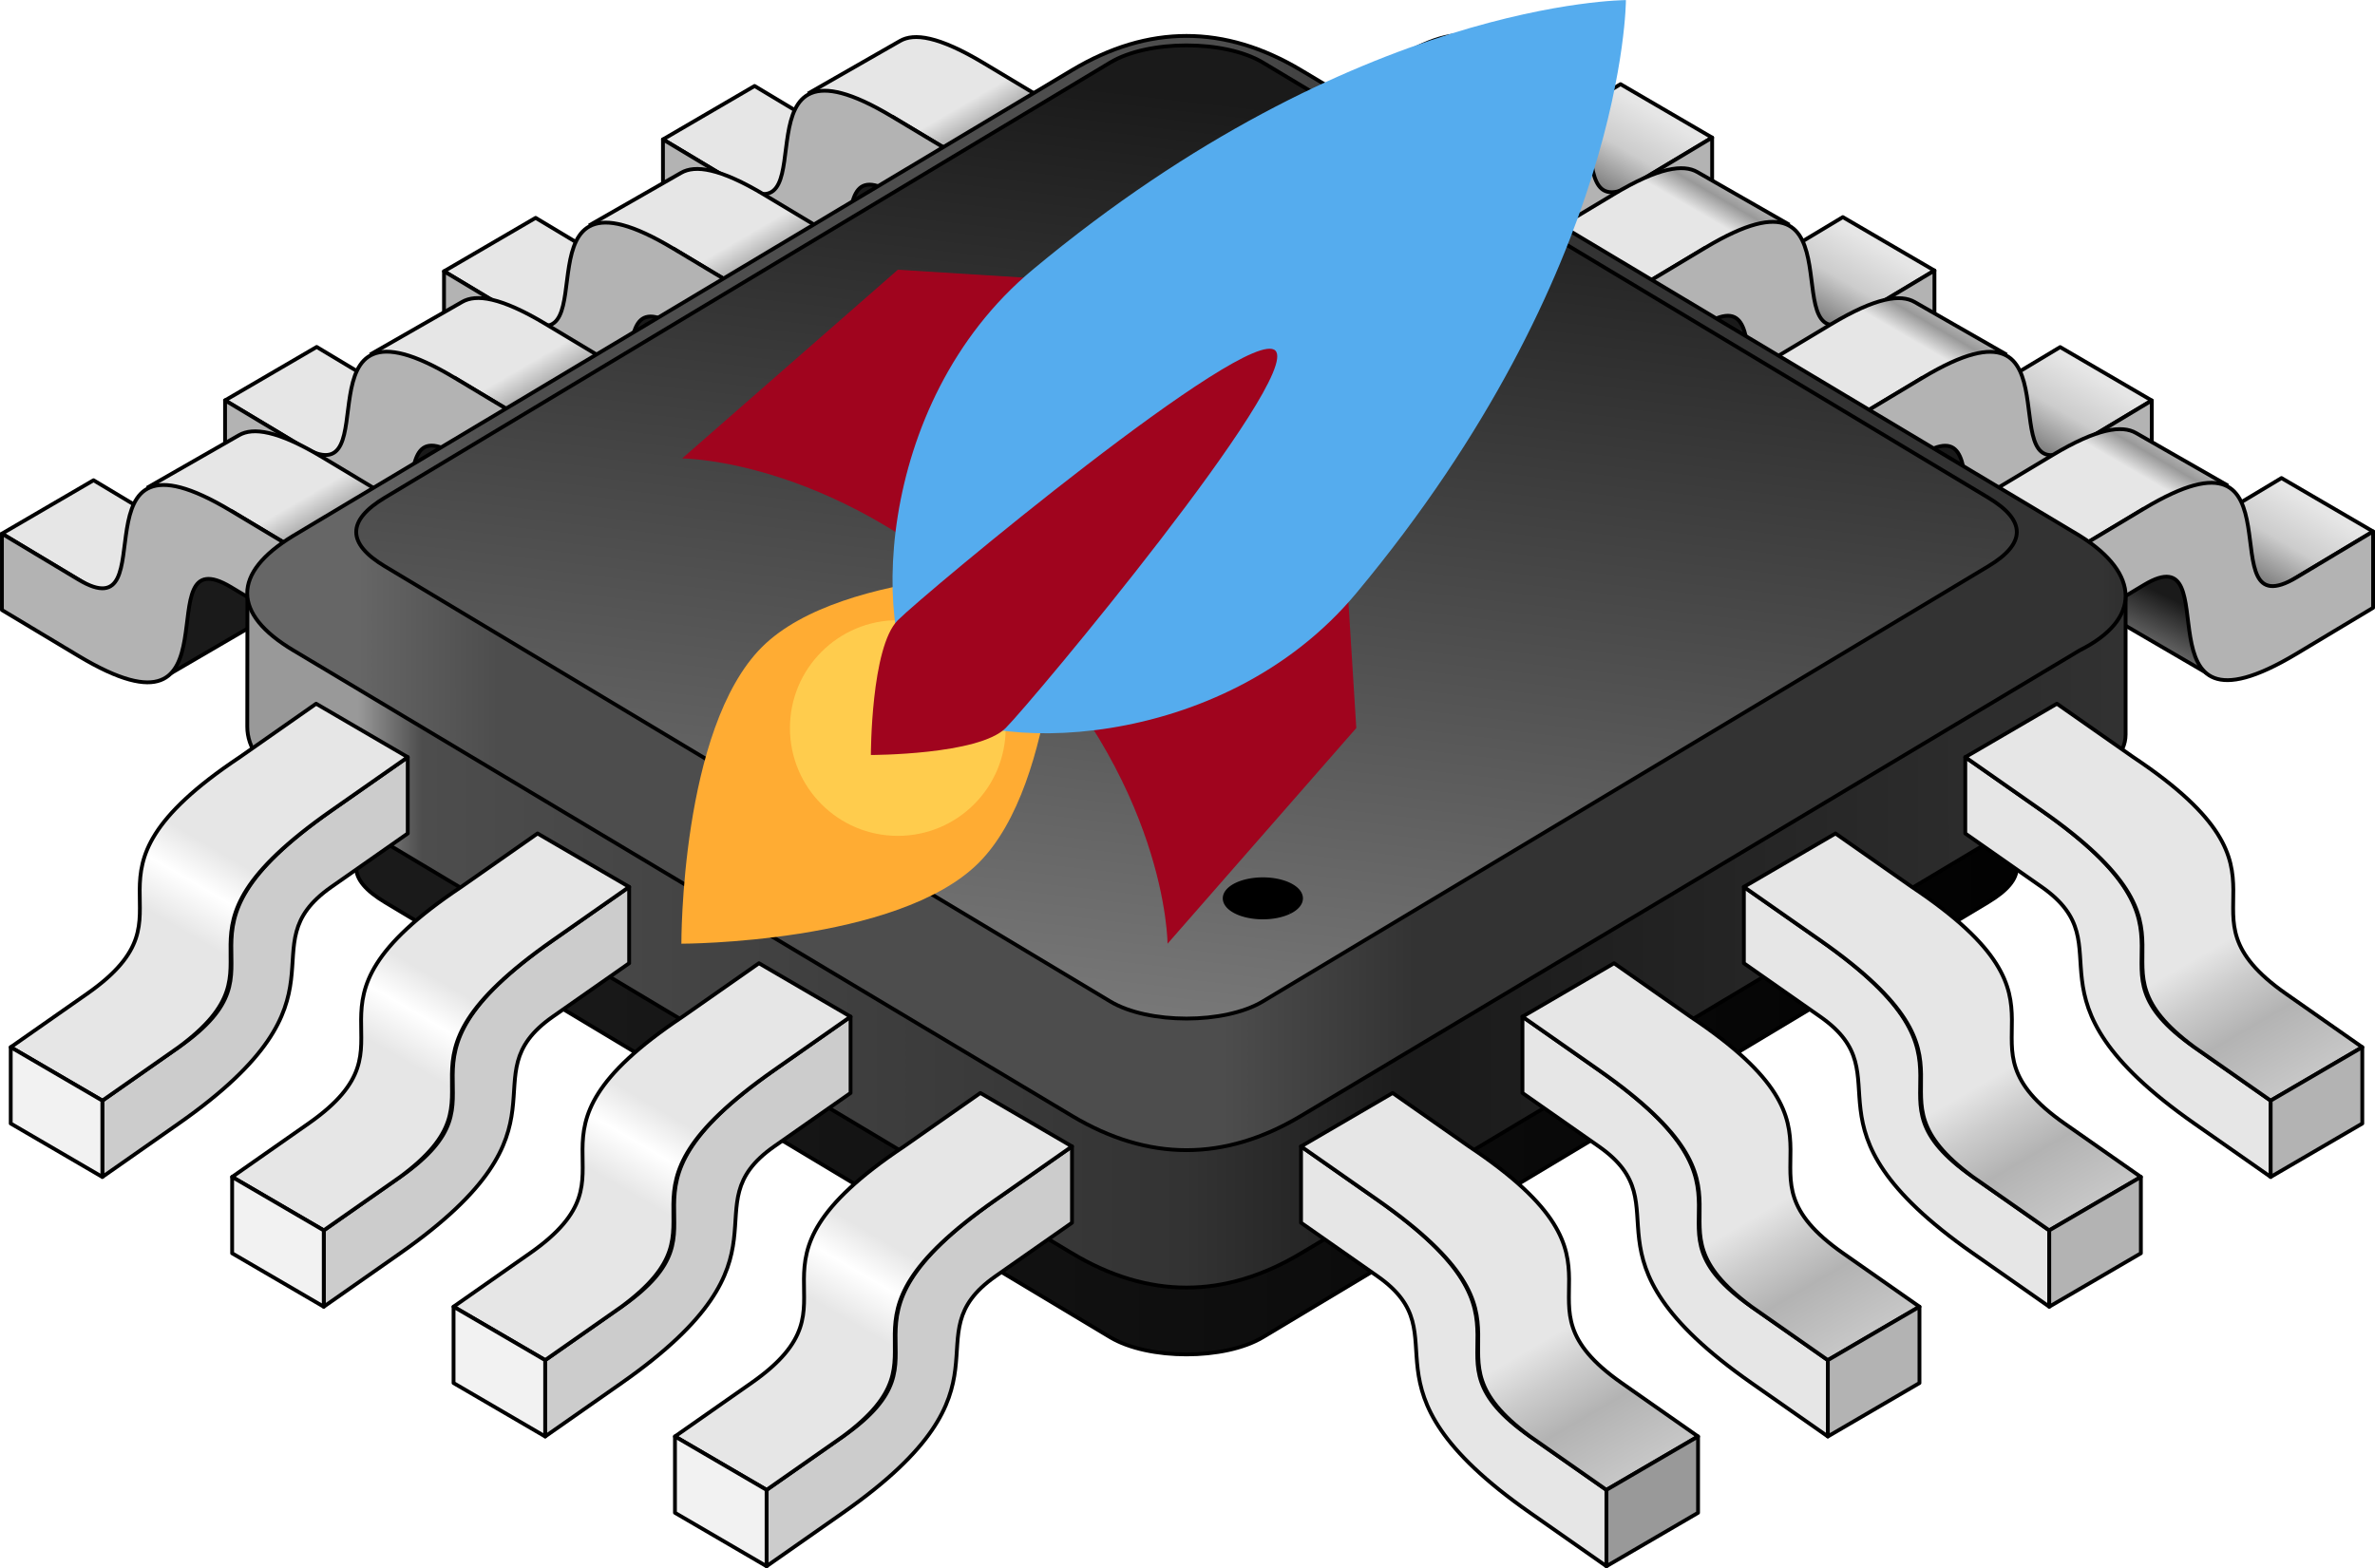 <?xml version="1.0" encoding="UTF-8" standalone="no"?>
<!-- Created with Inkscape (http://www.inkscape.org/) -->

<svg
   xmlns:dc="http://purl.org/dc/elements/1.1/"
   xmlns:cc="http://creativecommons.org/ns#"
   xmlns:rdf="http://www.w3.org/1999/02/22-rdf-syntax-ns#"
   xmlns:svg="http://www.w3.org/2000/svg"
   xmlns="http://www.w3.org/2000/svg"
   xmlns:xlink="http://www.w3.org/1999/xlink"
   xmlns:sodipodi="http://sodipodi.sourceforge.net/DTD/sodipodi-0.dtd"
   xmlns:inkscape="http://www.inkscape.org/namespaces/inkscape"
   width="311.069"
   height="205.446"
   id="svg2"
   inkscape:label="Pozadí"
   version="1.1"
   inkscape:version="0.91 r13725"
   sodipodi:docname="hardware accel icon.svg">
  <defs
     id="defs11988">
    <linearGradient
       inkscape:collect="always"
       xlink:href="#linearGradient11149"
       id="linearGradient10578"
       gradientUnits="userSpaceOnUse"
       x1="2006"
       y1="1575.487"
       x2="2224"
       y2="1575.487"
       gradientTransform="translate(14.75,10.378)" />
    <linearGradient
       id="linearGradient11149">
      <stop
         id="stop11157"
         offset="0"
         style="stop-color:#1a1a1a;stop-opacity:1" />
      <stop
         style="stop-color:#000000;stop-opacity:1"
         offset="1"
         id="stop11153" />
    </linearGradient>
    <linearGradient
       inkscape:collect="always"
       xlink:href="#linearGradient10447-7-1"
       id="linearGradient10575"
       gradientUnits="userSpaceOnUse"
       gradientTransform="matrix(-1,0,0,1,4187.75,-25.622)"
       x1="1989"
       y1="1516.362"
       x2="1985"
       y2="1508.362" />
    <linearGradient
       inkscape:collect="always"
       id="linearGradient10447-7-1">
      <stop
         style="stop-color:#808080;stop-opacity:1"
         offset="0"
         id="stop10449-4-7" />
      <stop
         style="stop-color:#1a1a1a;stop-opacity:1"
         offset="1"
         id="stop10451-0-1" />
    </linearGradient>
    <linearGradient
       inkscape:collect="always"
       xlink:href="#linearGradient10447-8-5"
       id="linearGradient10572"
       gradientUnits="userSpaceOnUse"
       gradientTransform="matrix(-1,0,0,1,4158.75,-42.822)"
       x1="1989"
       y1="1516.362"
       x2="1985"
       y2="1508.362" />
    <linearGradient
       inkscape:collect="always"
       id="linearGradient10447-8-5">
      <stop
         style="stop-color:#808080;stop-opacity:1"
         offset="0"
         id="stop10449-8-2" />
      <stop
         style="stop-color:#1a1a1a;stop-opacity:1"
         offset="1"
         id="stop10451-2-7" />
    </linearGradient>
    <linearGradient
       gradientTransform="translate(6.75,127.378)"
       y2="1577.362"
       x2="2088"
       y1="1625.362"
       x1="2060"
       gradientUnits="userSpaceOnUse"
       id="linearGradient11386-1"
       xlink:href="#linearGradient11356-4-0"
       inkscape:collect="always" />
    <linearGradient
       id="linearGradient11356-4-0">
      <stop
         id="stop11358-1-9"
         offset="0"
         style="stop-color:#e6e6e6;stop-opacity:1" />
      <stop
         style="stop-color:#e6e6e6;stop-opacity:1"
         offset="0.571"
         id="stop11360-2-2" />
      <stop
         style="stop-color:#999999;stop-opacity:1"
         offset="0.625"
         id="stop11362-2-49" />
      <stop
         style="stop-color:#e6e6e6;stop-opacity:1"
         offset="0.714"
         id="stop11364-9-1" />
      <stop
         id="stop11366-8-5"
         offset="1"
         style="stop-color:#e6e6e6;stop-opacity:1" />
    </linearGradient>
    <linearGradient
       inkscape:collect="always"
       xlink:href="#linearGradient11356-3"
       id="linearGradient11354-73"
       gradientUnits="userSpaceOnUse"
       x1="2060"
       y1="1625.362"
       x2="2088"
       y2="1577.362"
       gradientTransform="translate(14.75,10.378)" />
    <linearGradient
       id="linearGradient11356-3">
      <stop
         id="stop11358-4"
         offset="0"
         style="stop-color:#e6e6e6;stop-opacity:1" />
      <stop
         style="stop-color:#808080;stop-opacity:1"
         offset="0.5"
         id="stop11360-22" />
      <stop
         style="stop-color:#cccccc;stop-opacity:1"
         offset="0.604"
         id="stop11362-0" />
      <stop
         style="stop-color:#e6e6e6;stop-opacity:1"
         offset="0.714"
         id="stop11364-1" />
      <stop
         id="stop11366-2"
         offset="1"
         style="stop-color:#e6e6e6;stop-opacity:1" />
    </linearGradient>
    <linearGradient
       gradientTransform="translate(6.75,127.378)"
       y2="1577.362"
       x2="2088"
       y1="1625.362"
       x1="2060"
       gradientUnits="userSpaceOnUse"
       id="linearGradient11386-8"
       xlink:href="#linearGradient11356-4-81"
       inkscape:collect="always" />
    <linearGradient
       id="linearGradient11356-4-81">
      <stop
         id="stop11358-1-6"
         offset="0"
         style="stop-color:#e6e6e6;stop-opacity:1" />
      <stop
         style="stop-color:#e6e6e6;stop-opacity:1"
         offset="0.571"
         id="stop11360-2-3" />
      <stop
         style="stop-color:#999999;stop-opacity:1"
         offset="0.625"
         id="stop11362-2-8" />
      <stop
         style="stop-color:#e6e6e6;stop-opacity:1"
         offset="0.714"
         id="stop11364-9-7" />
      <stop
         id="stop11366-8-61"
         offset="1"
         style="stop-color:#e6e6e6;stop-opacity:1" />
    </linearGradient>
    <linearGradient
       inkscape:collect="always"
       xlink:href="#linearGradient11356-2"
       id="linearGradient11354-7"
       gradientUnits="userSpaceOnUse"
       x1="2060"
       y1="1625.362"
       x2="2088"
       y2="1577.362"
       gradientTransform="translate(14.75,10.378)" />
    <linearGradient
       id="linearGradient11356-2">
      <stop
         id="stop11358-3"
         offset="0"
         style="stop-color:#e6e6e6;stop-opacity:1" />
      <stop
         style="stop-color:#808080;stop-opacity:1"
         offset="0.5"
         id="stop11360-7" />
      <stop
         style="stop-color:#cccccc;stop-opacity:1"
         offset="0.604"
         id="stop11362-8" />
      <stop
         style="stop-color:#e6e6e6;stop-opacity:1"
         offset="0.714"
         id="stop11364-5" />
      <stop
         id="stop11366-85"
         offset="1"
         style="stop-color:#e6e6e6;stop-opacity:1" />
    </linearGradient>
    <linearGradient
       inkscape:collect="always"
       xlink:href="#linearGradient10447-7"
       id="linearGradient10559"
       gradientUnits="userSpaceOnUse"
       gradientTransform="matrix(-1,0,0,1,4245.75,10.578)"
       x1="1989"
       y1="1516.362"
       x2="1985"
       y2="1508.362" />
    <linearGradient
       inkscape:collect="always"
       id="linearGradient10447-7">
      <stop
         style="stop-color:#808080;stop-opacity:1"
         offset="0"
         id="stop10449-4" />
      <stop
         style="stop-color:#1a1a1a;stop-opacity:1"
         offset="1"
         id="stop10451-0" />
    </linearGradient>
    <linearGradient
       inkscape:collect="always"
       xlink:href="#linearGradient10447-8"
       id="linearGradient10556"
       gradientUnits="userSpaceOnUse"
       gradientTransform="matrix(-1,0,0,1,4216.75,-6.622)"
       x1="1989"
       y1="1516.362"
       x2="1985"
       y2="1508.362" />
    <linearGradient
       inkscape:collect="always"
       id="linearGradient10447-8">
      <stop
         style="stop-color:#808080;stop-opacity:1"
         offset="0"
         id="stop10449-8" />
      <stop
         style="stop-color:#1a1a1a;stop-opacity:1"
         offset="1"
         id="stop10451-2" />
    </linearGradient>
    <linearGradient
       gradientTransform="translate(6.75,127.378)"
       y2="1577.362"
       x2="2088"
       y1="1625.362"
       x1="2060"
       gradientUnits="userSpaceOnUse"
       id="linearGradient11386-7"
       xlink:href="#linearGradient11356-4-1"
       inkscape:collect="always" />
    <linearGradient
       id="linearGradient11356-4-1">
      <stop
         id="stop11358-1-32"
         offset="0"
         style="stop-color:#e6e6e6;stop-opacity:1" />
      <stop
         style="stop-color:#e6e6e6;stop-opacity:1"
         offset="0.571"
         id="stop11360-2-1" />
      <stop
         style="stop-color:#999999;stop-opacity:1"
         offset="0.625"
         id="stop11362-2-6" />
      <stop
         style="stop-color:#e6e6e6;stop-opacity:1"
         offset="0.714"
         id="stop11364-9-3" />
      <stop
         id="stop11366-8-8"
         offset="1"
         style="stop-color:#e6e6e6;stop-opacity:1" />
    </linearGradient>
    <linearGradient
       inkscape:collect="always"
       xlink:href="#linearGradient11356-86"
       id="linearGradient11354-32"
       gradientUnits="userSpaceOnUse"
       x1="2060"
       y1="1625.362"
       x2="2088"
       y2="1577.362"
       gradientTransform="translate(14.75,10.378)" />
    <linearGradient
       id="linearGradient11356-86">
      <stop
         id="stop11358-0"
         offset="0"
         style="stop-color:#e6e6e6;stop-opacity:1" />
      <stop
         style="stop-color:#808080;stop-opacity:1"
         offset="0.5"
         id="stop11360-1" />
      <stop
         style="stop-color:#cccccc;stop-opacity:1"
         offset="0.604"
         id="stop11362-26" />
      <stop
         style="stop-color:#e6e6e6;stop-opacity:1"
         offset="0.714"
         id="stop11364-05" />
      <stop
         id="stop11366-4"
         offset="1"
         style="stop-color:#e6e6e6;stop-opacity:1" />
    </linearGradient>
    <linearGradient
       gradientTransform="translate(6.75,127.378)"
       y2="1577.362"
       x2="2088"
       y1="1625.362"
       x1="2060"
       gradientUnits="userSpaceOnUse"
       id="linearGradient11386-5"
       xlink:href="#linearGradient11356-4-8"
       inkscape:collect="always" />
    <linearGradient
       id="linearGradient11356-4-8">
      <stop
         id="stop11358-1-3"
         offset="0"
         style="stop-color:#e6e6e6;stop-opacity:1" />
      <stop
         style="stop-color:#e6e6e6;stop-opacity:1"
         offset="0.571"
         id="stop11360-2-9" />
      <stop
         style="stop-color:#999999;stop-opacity:1"
         offset="0.625"
         id="stop11362-2-4" />
      <stop
         style="stop-color:#e6e6e6;stop-opacity:1"
         offset="0.714"
         id="stop11364-9-4" />
      <stop
         id="stop11366-8-6"
         offset="1"
         style="stop-color:#e6e6e6;stop-opacity:1" />
    </linearGradient>
    <linearGradient
       inkscape:collect="always"
       xlink:href="#linearGradient11356-8"
       id="linearGradient11354-9"
       gradientUnits="userSpaceOnUse"
       x1="2060"
       y1="1625.362"
       x2="2088"
       y2="1577.362"
       gradientTransform="translate(14.75,10.378)" />
    <linearGradient
       id="linearGradient11356-8">
      <stop
         id="stop11358-5"
         offset="0"
         style="stop-color:#e6e6e6;stop-opacity:1" />
      <stop
         style="stop-color:#808080;stop-opacity:1"
         offset="0.5"
         id="stop11360-6" />
      <stop
         style="stop-color:#cccccc;stop-opacity:1"
         offset="0.604"
         id="stop11362-6" />
      <stop
         style="stop-color:#e6e6e6;stop-opacity:1"
         offset="0.714"
         id="stop11364-0" />
      <stop
         id="stop11366-7"
         offset="1"
         style="stop-color:#e6e6e6;stop-opacity:1" />
    </linearGradient>
    <linearGradient
       inkscape:collect="always"
       xlink:href="#linearGradient10447"
       id="linearGradient10543"
       gradientUnits="userSpaceOnUse"
       x1="1989"
       y1="1516.362"
       x2="1985"
       y2="1508.362"
       gradientTransform="translate(14.75,10.378)" />
    <linearGradient
       inkscape:collect="always"
       id="linearGradient10447">
      <stop
         style="stop-color:#808080;stop-opacity:1"
         offset="0"
         id="stop10449" />
      <stop
         style="stop-color:#1a1a1a;stop-opacity:1"
         offset="1"
         id="stop10451" />
    </linearGradient>
    <linearGradient
       inkscape:collect="always"
       xlink:href="#linearGradient11125"
       id="linearGradient10540"
       gradientUnits="userSpaceOnUse"
       x1="1991.733"
       y1="1555.11"
       x2="2238.25"
       y2="1555.11"
       gradientTransform="translate(14.75,10.378)" />
    <linearGradient
       id="linearGradient11125">
      <stop
         style="stop-color:#999999;stop-opacity:1"
         offset="0"
         id="stop11127" />
      <stop
         id="stop11147"
         offset="0.034"
         style="stop-color:#4d4d4d;stop-opacity:1" />
      <stop
         id="stop11145"
         offset="0.439"
         style="stop-color:#333333;stop-opacity:1" />
      <stop
         id="stop11143"
         offset="0.561"
         style="stop-color:#1a1a1a;stop-opacity:1" />
      <stop
         id="stop11141"
         offset="0.967"
         style="stop-color:#333333;stop-opacity:1" />
      <stop
         style="stop-color:#000000;stop-opacity:1"
         offset="1"
         id="stop11129" />
    </linearGradient>
    <linearGradient
       inkscape:collect="always"
       xlink:href="#linearGradient10208"
       id="linearGradient10214"
       x1="2060"
       y1="1625.362"
       x2="2088"
       y2="1577.362"
       gradientUnits="userSpaceOnUse"
       gradientTransform="translate(14.75,10.378)" />
    <linearGradient
       id="linearGradient10208">
      <stop
         style="stop-color:#e6e6e6;stop-opacity:1"
         offset="0"
         id="stop10210" />
      <stop
         id="stop10220"
         offset="0.438"
         style="stop-color:#e6e6e6;stop-opacity:1" />
      <stop
         id="stop10218"
         offset="0.549"
         style="stop-color:#ffffff;stop-opacity:1" />
      <stop
         id="stop10216"
         offset="0.643"
         style="stop-color:#e6e6e6;stop-opacity:1" />
      <stop
         style="stop-color:#e6e6e6;stop-opacity:1"
         offset="1"
         id="stop10212" />
    </linearGradient>
    <linearGradient
       inkscape:collect="always"
       xlink:href="#linearGradient10208-0"
       id="linearGradient10214-5"
       x1="2060"
       y1="1625.362"
       x2="2088"
       y2="1577.362"
       gradientUnits="userSpaceOnUse"
       gradientTransform="translate(14.75,10.378)" />
    <linearGradient
       id="linearGradient10208-0">
      <stop
         style="stop-color:#e6e6e6;stop-opacity:1"
         offset="0"
         id="stop10210-2" />
      <stop
         id="stop10220-8"
         offset="0.438"
         style="stop-color:#e6e6e6;stop-opacity:1" />
      <stop
         id="stop10218-6"
         offset="0.549"
         style="stop-color:#ffffff;stop-opacity:1" />
      <stop
         id="stop10216-0"
         offset="0.643"
         style="stop-color:#e6e6e6;stop-opacity:1" />
      <stop
         style="stop-color:#e6e6e6;stop-opacity:1"
         offset="1"
         id="stop10212-2" />
    </linearGradient>
    <linearGradient
       inkscape:collect="always"
       xlink:href="#linearGradient10208-0-0"
       id="linearGradient10214-5-0"
       x1="2060"
       y1="1625.362"
       x2="2088"
       y2="1577.362"
       gradientUnits="userSpaceOnUse"
       gradientTransform="translate(14.75,10.378)" />
    <linearGradient
       id="linearGradient10208-0-0">
      <stop
         style="stop-color:#e6e6e6;stop-opacity:1"
         offset="0"
         id="stop10210-2-6" />
      <stop
         id="stop10220-8-1"
         offset="0.438"
         style="stop-color:#e6e6e6;stop-opacity:1" />
      <stop
         id="stop10218-6-3"
         offset="0.549"
         style="stop-color:#ffffff;stop-opacity:1" />
      <stop
         id="stop10216-0-8"
         offset="0.643"
         style="stop-color:#e6e6e6;stop-opacity:1" />
      <stop
         style="stop-color:#e6e6e6;stop-opacity:1"
         offset="1"
         id="stop10212-2-9" />
    </linearGradient>
    <linearGradient
       inkscape:collect="always"
       xlink:href="#linearGradient10208-0-1"
       id="linearGradient10214-5-6"
       x1="2060"
       y1="1625.362"
       x2="2088"
       y2="1577.362"
       gradientUnits="userSpaceOnUse"
       gradientTransform="translate(14.75,10.378)" />
    <linearGradient
       id="linearGradient10208-0-1">
      <stop
         style="stop-color:#e6e6e6;stop-opacity:1"
         offset="0"
         id="stop10210-2-8" />
      <stop
         id="stop10220-8-4"
         offset="0.438"
         style="stop-color:#e6e6e6;stop-opacity:1" />
      <stop
         id="stop10218-6-9"
         offset="0.549"
         style="stop-color:#ffffff;stop-opacity:1" />
      <stop
         id="stop10216-0-6"
         offset="0.643"
         style="stop-color:#e6e6e6;stop-opacity:1" />
      <stop
         style="stop-color:#e6e6e6;stop-opacity:1"
         offset="1"
         id="stop10212-2-3" />
    </linearGradient>
    <linearGradient
       inkscape:collect="always"
       xlink:href="#linearGradient10208-84"
       id="linearGradient10214-59"
       x1="2060"
       y1="1625.362"
       x2="2088"
       y2="1577.362"
       gradientUnits="userSpaceOnUse"
       gradientTransform="translate(-14.75,10.378)" />
    <linearGradient
       id="linearGradient10208-84">
      <stop
         style="stop-color:#e6e6e6;stop-opacity:1"
         offset="0"
         id="stop10210-0" />
      <stop
         id="stop10220-7"
         offset="0.438"
         style="stop-color:#b3b3b3;stop-opacity:1" />
      <stop
         id="stop10218-63"
         offset="0.549"
         style="stop-color:#cccccc;stop-opacity:1" />
      <stop
         id="stop10216-6"
         offset="0.643"
         style="stop-color:#e6e6e6;stop-opacity:1" />
      <stop
         style="stop-color:#e6e6e6;stop-opacity:1"
         offset="1"
         id="stop10212-1" />
    </linearGradient>
    <linearGradient
       inkscape:collect="always"
       xlink:href="#linearGradient10208-0-4"
       id="linearGradient10214-5-5"
       x1="2060"
       y1="1625.362"
       x2="2088"
       y2="1577.362"
       gradientUnits="userSpaceOnUse"
       gradientTransform="translate(-14.75,10.378)" />
    <linearGradient
       id="linearGradient10208-0-4">
      <stop
         style="stop-color:#e6e6e6;stop-opacity:1"
         offset="0"
         id="stop10210-2-2" />
      <stop
         id="stop10220-8-0"
         offset="0.438"
         style="stop-color:#b3b3b3;stop-opacity:1" />
      <stop
         id="stop10218-6-97"
         offset="0.549"
         style="stop-color:#cccccc;stop-opacity:1" />
      <stop
         id="stop10216-0-3"
         offset="0.643"
         style="stop-color:#e6e6e6;stop-opacity:1" />
      <stop
         style="stop-color:#e6e6e6;stop-opacity:1"
         offset="1"
         id="stop10212-2-7" />
    </linearGradient>
    <linearGradient
       inkscape:collect="always"
       xlink:href="#linearGradient10208-0-0-6"
       id="linearGradient10214-5-0-2"
       x1="2060"
       y1="1625.362"
       x2="2088"
       y2="1577.362"
       gradientUnits="userSpaceOnUse"
       gradientTransform="translate(-14.75,10.378)" />
    <linearGradient
       id="linearGradient10208-0-0-6">
      <stop
         style="stop-color:#e6e6e6;stop-opacity:1"
         offset="0"
         id="stop10210-2-6-0" />
      <stop
         id="stop10220-8-1-1"
         offset="0.438"
         style="stop-color:#b3b3b3;stop-opacity:1" />
      <stop
         id="stop10218-6-3-6"
         offset="0.549"
         style="stop-color:#cccccc;stop-opacity:1" />
      <stop
         id="stop10216-0-8-5"
         offset="0.643"
         style="stop-color:#e6e6e6;stop-opacity:1" />
      <stop
         style="stop-color:#e6e6e6;stop-opacity:1"
         offset="1"
         id="stop10212-2-9-7" />
    </linearGradient>
    <linearGradient
       inkscape:collect="always"
       xlink:href="#linearGradient10208-0-1-4"
       id="linearGradient10214-5-6-5"
       x1="2060"
       y1="1625.362"
       x2="2088"
       y2="1577.362"
       gradientUnits="userSpaceOnUse"
       gradientTransform="translate(-14.75,10.378)" />
    <linearGradient
       id="linearGradient10208-0-1-4">
      <stop
         style="stop-color:#e6e6e6;stop-opacity:1"
         offset="0"
         id="stop10210-2-8-1" />
      <stop
         id="stop10220-8-4-2"
         offset="0.438"
         style="stop-color:#b3b3b3;stop-opacity:1" />
      <stop
         id="stop10218-6-9-0"
         offset="0.549"
         style="stop-color:#cccccc;stop-opacity:1" />
      <stop
         id="stop10216-0-6-0"
         offset="0.643"
         style="stop-color:#e6e6e6;stop-opacity:1" />
      <stop
         style="stop-color:#e6e6e6;stop-opacity:1"
         offset="1"
         id="stop10212-2-3-1" />
    </linearGradient>
    <linearGradient
       inkscape:collect="always"
       xlink:href="#linearGradient10447-7-3"
       id="linearGradient10503"
       gradientUnits="userSpaceOnUse"
       gradientTransform="translate(74.75,-25.622)"
       x1="1989"
       y1="1516.362"
       x2="1985"
       y2="1508.362" />
    <linearGradient
       inkscape:collect="always"
       id="linearGradient10447-7-3">
      <stop
         style="stop-color:#808080;stop-opacity:1"
         offset="0"
         id="stop10449-4-2" />
      <stop
         style="stop-color:#1a1a1a;stop-opacity:1"
         offset="1"
         id="stop10451-0-2" />
    </linearGradient>
    <linearGradient
       inkscape:collect="always"
       xlink:href="#linearGradient10447-8-8"
       id="linearGradient10500"
       gradientUnits="userSpaceOnUse"
       gradientTransform="translate(103.75,-42.822)"
       x1="1989"
       y1="1516.362"
       x2="1985"
       y2="1508.362" />
    <linearGradient
       inkscape:collect="always"
       id="linearGradient10447-8-8">
      <stop
         style="stop-color:#808080;stop-opacity:1"
         offset="0"
         id="stop10449-8-5" />
      <stop
         style="stop-color:#1a1a1a;stop-opacity:1"
         offset="1"
         id="stop10451-2-76" />
    </linearGradient>
    <linearGradient
       gradientTransform="translate(-22.75,127.378)"
       y2="1577.362"
       x2="2088"
       y1="1625.362"
       x1="2060"
       gradientUnits="userSpaceOnUse"
       id="linearGradient11386-3"
       xlink:href="#linearGradient11356-4-7"
       inkscape:collect="always" />
    <linearGradient
       id="linearGradient11356-4-7">
      <stop
         id="stop11358-1-39"
         offset="0"
         style="stop-color:#e6e6e6;stop-opacity:1" />
      <stop
         style="stop-color:#e6e6e6;stop-opacity:1"
         offset="0.571"
         id="stop11360-2-5" />
      <stop
         style="stop-color:#999999;stop-opacity:1"
         offset="0.625"
         id="stop11362-2-9" />
      <stop
         style="stop-color:#e6e6e6;stop-opacity:1"
         offset="0.714"
         id="stop11364-9-72" />
      <stop
         id="stop11366-8-0"
         offset="1"
         style="stop-color:#e6e6e6;stop-opacity:1" />
    </linearGradient>
    <linearGradient
       inkscape:collect="always"
       xlink:href="#linearGradient11356-867"
       id="linearGradient11354-2"
       gradientUnits="userSpaceOnUse"
       x1="2060"
       y1="1625.362"
       x2="2088"
       y2="1577.362"
       gradientTransform="translate(-14.75,10.378)" />
    <linearGradient
       id="linearGradient11356-867">
      <stop
         id="stop11358-08"
         offset="0"
         style="stop-color:#e6e6e6;stop-opacity:1" />
      <stop
         style="stop-color:#808080;stop-opacity:1"
         offset="0.5"
         id="stop11360-18" />
      <stop
         style="stop-color:#cccccc;stop-opacity:1"
         offset="0.604"
         id="stop11362-3" />
      <stop
         style="stop-color:#e6e6e6;stop-opacity:1"
         offset="0.714"
         id="stop11364-03" />
      <stop
         id="stop11366-6"
         offset="1"
         style="stop-color:#e6e6e6;stop-opacity:1" />
    </linearGradient>
    <linearGradient
       gradientTransform="translate(-22.75,127.378)"
       y2="1577.362"
       x2="2088"
       y1="1625.362"
       x1="2060"
       gradientUnits="userSpaceOnUse"
       id="linearGradient11386-75"
       xlink:href="#linearGradient11356-4-817"
       inkscape:collect="always" />
    <linearGradient
       id="linearGradient11356-4-817">
      <stop
         id="stop11358-1-0"
         offset="0"
         style="stop-color:#e6e6e6;stop-opacity:1" />
      <stop
         style="stop-color:#e6e6e6;stop-opacity:1"
         offset="0.571"
         id="stop11360-2-4" />
      <stop
         style="stop-color:#999999;stop-opacity:1"
         offset="0.625"
         id="stop11362-2-88" />
      <stop
         style="stop-color:#e6e6e6;stop-opacity:1"
         offset="0.714"
         id="stop11364-9-13" />
      <stop
         id="stop11366-8-67"
         offset="1"
         style="stop-color:#e6e6e6;stop-opacity:1" />
    </linearGradient>
    <linearGradient
       inkscape:collect="always"
       xlink:href="#linearGradient11356-9"
       id="linearGradient11354-8"
       gradientUnits="userSpaceOnUse"
       x1="2060"
       y1="1625.362"
       x2="2088"
       y2="1577.362"
       gradientTransform="translate(-14.75,10.378)" />
    <linearGradient
       id="linearGradient11356-9">
      <stop
         id="stop11358-55"
         offset="0"
         style="stop-color:#e6e6e6;stop-opacity:1" />
      <stop
         style="stop-color:#808080;stop-opacity:1"
         offset="0.5"
         id="stop11360-5" />
      <stop
         style="stop-color:#cccccc;stop-opacity:1"
         offset="0.604"
         id="stop11362-66" />
      <stop
         style="stop-color:#e6e6e6;stop-opacity:1"
         offset="0.714"
         id="stop11364-3" />
      <stop
         id="stop11366-0"
         offset="1"
         style="stop-color:#e6e6e6;stop-opacity:1" />
    </linearGradient>
    <linearGradient
       inkscape:collect="always"
       xlink:href="#linearGradient10447-79"
       id="linearGradient10487"
       gradientUnits="userSpaceOnUse"
       gradientTransform="translate(42.75,-7.622)"
       x1="1989"
       y1="1516.362"
       x2="1985"
       y2="1508.362" />
    <linearGradient
       inkscape:collect="always"
       id="linearGradient10447-79">
      <stop
         style="stop-color:#808080;stop-opacity:1"
         offset="0"
         id="stop10449-5" />
      <stop
         style="stop-color:#1a1a1a;stop-opacity:1"
         offset="1"
         id="stop10451-4" />
    </linearGradient>
    <linearGradient
       gradientTransform="translate(-22.75,127.378)"
       y2="1577.362"
       x2="2088"
       y1="1625.362"
       x1="2060"
       gradientUnits="userSpaceOnUse"
       id="linearGradient11386-50"
       xlink:href="#linearGradient11356-4-9"
       inkscape:collect="always" />
    <linearGradient
       id="linearGradient11356-4-9">
      <stop
         id="stop11358-1-7"
         offset="0"
         style="stop-color:#e6e6e6;stop-opacity:1" />
      <stop
         style="stop-color:#e6e6e6;stop-opacity:1"
         offset="0.571"
         id="stop11360-2-22" />
      <stop
         style="stop-color:#999999;stop-opacity:1"
         offset="0.625"
         id="stop11362-2-82" />
      <stop
         style="stop-color:#e6e6e6;stop-opacity:1"
         offset="0.714"
         id="stop11364-9-9" />
      <stop
         id="stop11366-8-4"
         offset="1"
         style="stop-color:#e6e6e6;stop-opacity:1" />
    </linearGradient>
    <linearGradient
       inkscape:collect="always"
       xlink:href="#linearGradient11356-82"
       id="linearGradient11354-4"
       gradientUnits="userSpaceOnUse"
       x1="2060"
       y1="1625.362"
       x2="2088"
       y2="1577.362"
       gradientTransform="translate(-14.75,10.378)" />
    <linearGradient
       id="linearGradient11356-82">
      <stop
         id="stop11358-7"
         offset="0"
         style="stop-color:#e6e6e6;stop-opacity:1" />
      <stop
         style="stop-color:#808080;stop-opacity:1"
         offset="0.5"
         id="stop11360-25" />
      <stop
         style="stop-color:#cccccc;stop-opacity:1"
         offset="0.604"
         id="stop11362-84" />
      <stop
         style="stop-color:#e6e6e6;stop-opacity:1"
         offset="0.714"
         id="stop11364-7" />
      <stop
         id="stop11366-3"
         offset="1"
         style="stop-color:#e6e6e6;stop-opacity:1" />
    </linearGradient>
    <linearGradient
       gradientTransform="translate(-22.75,127.378)"
       y2="1577.362"
       x2="2088"
       y1="1625.362"
       x1="2060"
       gradientUnits="userSpaceOnUse"
       id="linearGradient11386-83"
       xlink:href="#linearGradient11356-4-14"
       inkscape:collect="always" />
    <linearGradient
       id="linearGradient11356-4-14">
      <stop
         id="stop11358-1-31"
         offset="0"
         style="stop-color:#e6e6e6;stop-opacity:1" />
      <stop
         style="stop-color:#e6e6e6;stop-opacity:1"
         offset="0.571"
         id="stop11360-2-0" />
      <stop
         style="stop-color:#999999;stop-opacity:1"
         offset="0.625"
         id="stop11362-2-40" />
      <stop
         style="stop-color:#e6e6e6;stop-opacity:1"
         offset="0.714"
         id="stop11364-9-79" />
      <stop
         id="stop11366-8-08"
         offset="1"
         style="stop-color:#e6e6e6;stop-opacity:1" />
    </linearGradient>
    <linearGradient
       inkscape:collect="always"
       xlink:href="#linearGradient11356-40"
       id="linearGradient11354-1"
       gradientUnits="userSpaceOnUse"
       x1="2060"
       y1="1625.362"
       x2="2088"
       y2="1577.362"
       gradientTransform="translate(-14.75,10.378)" />
    <linearGradient
       id="linearGradient11356-40">
      <stop
         id="stop11358-79"
         offset="0"
         style="stop-color:#e6e6e6;stop-opacity:1" />
      <stop
         style="stop-color:#808080;stop-opacity:1"
         offset="0.5"
         id="stop11360-53" />
      <stop
         style="stop-color:#cccccc;stop-opacity:1"
         offset="0.604"
         id="stop11362-82" />
      <stop
         style="stop-color:#e6e6e6;stop-opacity:1"
         offset="0.714"
         id="stop11364-32" />
      <stop
         id="stop11366-1"
         offset="1"
         style="stop-color:#e6e6e6;stop-opacity:1" />
    </linearGradient>
    <linearGradient
       inkscape:collect="always"
       xlink:href="#linearGradient11109"
       id="linearGradient10474"
       gradientUnits="userSpaceOnUse"
       x1="1991.726"
       y1="1509.862"
       x2="2238.25"
       y2="1509.862"
       gradientTransform="translate(14.75,10.378)" />
    <linearGradient
       id="linearGradient11109">
      <stop
         id="stop11133"
         offset="0"
         style="stop-color:#666666;stop-opacity:1" />
      <stop
         id="stop11123"
         offset="0.074"
         style="stop-color:#4d4d4d;stop-opacity:1" />
      <stop
         id="stop11121"
         offset="0.459"
         style="stop-color:#4d4d4d;stop-opacity:1" />
      <stop
         id="stop11119"
         offset="0.561"
         style="stop-color:#333333;stop-opacity:1" />
      <stop
         id="stop11117"
         offset="0.926"
         style="stop-color:#333333;stop-opacity:1" />
      <stop
         style="stop-color:#1a1a1a;stop-opacity:1"
         offset="1"
         id="stop11113" />
    </linearGradient>
    <linearGradient
       inkscape:collect="always"
       xlink:href="#linearGradient10447-79"
       id="linearGradient10471"
       gradientUnits="userSpaceOnUse"
       x1="2110"
       y1="1567.362"
       x2="2125"
       y2="1437.362"
       gradientTransform="translate(14.75,10.378)" />
    <linearGradient
       id="linearGradient11095">
      <stop
         style="stop-color:#4d4d4d;stop-opacity:1"
         offset="0"
         id="stop11097" />
      <stop
         id="stop11107"
         offset="0.409"
         style="stop-color:#4d4d4d;stop-opacity:1" />
      <stop
         id="stop11105"
         offset="0.5"
         style="stop-color:#b3b3b3;stop-opacity:1" />
      <stop
         id="stop11103"
         offset="0.591"
         style="stop-color:#4d4d4d;stop-opacity:1" />
      <stop
         style="stop-color:#4d4d4d;stop-opacity:1"
         offset="1"
         id="stop11099" />
    </linearGradient>
    <linearGradient
       inkscape:collect="always"
       xlink:href="#linearGradient10973"
       id="linearGradient10979"
       x1="2120"
       y1="1549.362"
       x2="2130"
       y2="1549.362"
       gradientUnits="userSpaceOnUse"
       gradientTransform="translate(14.75,10.378)" />
    <linearGradient
       id="linearGradient10973">
      <stop
         style="stop-color:#000000;stop-opacity:1"
         offset="0"
         id="stop10975" />
      <stop
         id="stop10981"
         offset="0.786"
         style="stop-color:#808080;stop-opacity:1" />
      <stop
         style="stop-color:#4d4d4d;stop-opacity:1"
         offset="1"
         id="stop10977" />
    </linearGradient>
    <clipPath
       id="clipPath18">
      <path
         inkscape:connector-curvature="0"
         d="M 0,38 38,38 38,0 0,0 0,38 Z"
         id="path20" />
    </clipPath>
  </defs>
  <sodipodi:namedview
     id="base"
     pagecolor="#ffffff"
     bordercolor="#666666"
     borderopacity="1.0"
     inkscape:pageopacity="0.0"
     inkscape:pageshadow="2"
     inkscape:zoom="1"
     inkscape:cx="-221.77129"
     inkscape:cy="324.41166"
     inkscape:document-units="px"
     inkscape:current-layer="g10580"
     showgrid="true"
     fit-margin-top="0"
     fit-margin-left="0"
     fit-margin-right="0"
     fit-margin-bottom="0"
     inkscape:window-width="3200"
     inkscape:window-height="1727"
     inkscape:window-x="0"
     inkscape:window-y="0"
     inkscape:window-maximized="1">
    <inkscape:grid
       type="xygrid"
       id="grid3066"
       originx="-14.75"
       originy="-14.676" />
  </sodipodi:namedview>
  <g
     inkscape:label="Vrstva 1"
     inkscape:groupmode="layer"
     id="layer1"
     transform="translate(-150.214,-213.204)">
    <g
       id="g10580"
       transform="translate(-1809.381,-1218.962)">
      <path
         sodipodi:nodetypes="cssscc"
         inkscape:connector-curvature="0"
         id="path10961-59"
         d="m 2220,1541.362 c 5,3 5,6 0,9 l -95,57 c -5,3 -15,3 -20,0 l -95,-57 c -5,-3 -5,-6 0,-9"
         style="fill:url(#linearGradient10578);fill-opacity:1;stroke:#000000;stroke-width:0.5;stroke-linecap:butt;stroke-linejoin:miter;stroke-miterlimit:4;stroke-dasharray:none;stroke-opacity:1" />
      <path
         sodipodi:nodetypes="cccc"
         inkscape:connector-curvature="0"
         id="path11873-9-6"
         d="m 2191,1473.362 0,11 -12,-7 0,-11"
         style="fill:url(#linearGradient10575);fill-opacity:1;stroke:#000000;stroke-width:0.5;stroke-linecap:butt;stroke-linejoin:round;stroke-miterlimit:4;stroke-dasharray:none;stroke-opacity:1" />
      <path
         sodipodi:nodetypes="cccc"
         inkscape:connector-curvature="0"
         id="path11873-5-1"
         d="m 2162,1456.162 0,11 -12,-7 0,-11"
         style="fill:url(#linearGradient10572);fill-opacity:1;stroke:#000000;stroke-width:0.5;stroke-linecap:butt;stroke-linejoin:round;stroke-miterlimit:4;stroke-dasharray:none;stroke-opacity:1" />
      <g
         id="g11465-7"
         transform="translate(91.846,-270.168)">
        <path
           sodipodi:nodetypes="cccssc"
           inkscape:connector-curvature="0"
           d="m 2062,1717.362 -10,6 -12,-7 10,-6 c 5.92,-3.552 9.118,-3.948 10.939,-2.905 l 12.061,6.905"
           style="fill:url(#linearGradient11386-1);fill-opacity:1;stroke:#000000;stroke-width:0.5;stroke-linecap:butt;stroke-linejoin:round;stroke-miterlimit:4;stroke-dasharray:none;stroke-opacity:1"
           id="path9155-0-79-2-70" />
        <g
           transform="translate(-8,117)"
           id="g10284-2-24">
          <path
             sodipodi:nodetypes="cccc"
             inkscape:connector-curvature="0"
             d="m 2082.782,1599.493 5.218,-3.131 12,7 -20,12"
             style="fill:url(#linearGradient11354-73);fill-opacity:1;stroke:#000000;stroke-width:0.5;stroke-linecap:butt;stroke-linejoin:round;stroke-miterlimit:4;stroke-dasharray:none;stroke-opacity:1"
             id="path9155-0-79-1" />
          <path
             sodipodi:nodetypes="ccssccssc"
             inkscape:connector-curvature="0"
             id="path9155-7-7-0"
             d="m 2060,1606.362 0,10 10,-6 c 11.505,-6.903 -2,22.2 20,9 l 10,-6 0,-10 -10,6 c -12,7.2 1.667,-22 -20,-9 z"
             style="fill:#b3b3b3;stroke:#000000;stroke-width:0.5;stroke-linecap:butt;stroke-linejoin:round;stroke-miterlimit:4;stroke-dasharray:none;stroke-opacity:1" />
        </g>
      </g>
      <g
         id="g11465-8"
         transform="translate(120.962,-252.751)">
        <path
           sodipodi:nodetypes="cccssc"
           inkscape:connector-curvature="0"
           d="m 2062,1717.362 -10,6 -12,-7 10,-6 c 5.92,-3.552 9.118,-3.948 10.939,-2.905 l 12.061,6.905"
           style="fill:url(#linearGradient11386-8);fill-opacity:1;stroke:#000000;stroke-width:0.5;stroke-linecap:butt;stroke-linejoin:round;stroke-miterlimit:4;stroke-dasharray:none;stroke-opacity:1"
           id="path9155-0-79-2-73" />
        <g
           transform="translate(-8,117)"
           id="g10284-2-31">
          <path
             sodipodi:nodetypes="cccc"
             inkscape:connector-curvature="0"
             d="m 2082.782,1599.493 5.218,-3.131 12,7 -20,12"
             style="fill:url(#linearGradient11354-7);fill-opacity:1;stroke:#000000;stroke-width:0.5;stroke-linecap:butt;stroke-linejoin:round;stroke-miterlimit:4;stroke-dasharray:none;stroke-opacity:1"
             id="path9155-0-79-0" />
          <path
             sodipodi:nodetypes="ccssccssc"
             inkscape:connector-curvature="0"
             id="path9155-7-7-8"
             d="m 2060,1606.362 0,10 10,-6 c 11.505,-6.903 -2,22.2 20,9 l 10,-6 0,-10 -10,6 c -12,7.2 1.667,-22 -20,-9 z"
             style="fill:#b3b3b3;stroke:#000000;stroke-width:0.5;stroke-linecap:butt;stroke-linejoin:round;stroke-miterlimit:4;stroke-dasharray:none;stroke-opacity:1" />
        </g>
      </g>
      <path
         sodipodi:nodetypes="cccc"
         inkscape:connector-curvature="0"
         id="path11873-9"
         d="m 2249,1509.562 0,11 -12,-7 0,-11"
         style="fill:url(#linearGradient10559);fill-opacity:1;stroke:#000000;stroke-width:0.5;stroke-linecap:butt;stroke-linejoin:round;stroke-miterlimit:4;stroke-dasharray:none;stroke-opacity:1" />
      <path
         sodipodi:nodetypes="cccc"
         inkscape:connector-curvature="0"
         id="path11873-5"
         d="m 2220,1492.362 0,11 -12,-7 0,-11"
         style="fill:url(#linearGradient10556);fill-opacity:1;stroke:#000000;stroke-width:0.5;stroke-linecap:butt;stroke-linejoin:round;stroke-miterlimit:4;stroke-dasharray:none;stroke-opacity:1" />
      <g
         id="g11465-6"
         transform="translate(149.428,-235.723)">
        <path
           sodipodi:nodetypes="cccssc"
           inkscape:connector-curvature="0"
           d="m 2062,1717.362 -10,6 -12,-7 10,-6 c 5.92,-3.552 9.118,-3.948 10.939,-2.905 l 12.061,6.905"
           style="fill:url(#linearGradient11386-7);fill-opacity:1;stroke:#000000;stroke-width:0.5;stroke-linecap:butt;stroke-linejoin:round;stroke-miterlimit:4;stroke-dasharray:none;stroke-opacity:1"
           id="path9155-0-79-2-79" />
        <g
           transform="translate(-8,117)"
           id="g10284-2-3">
          <path
             sodipodi:nodetypes="cccc"
             inkscape:connector-curvature="0"
             d="m 2082.782,1599.493 5.218,-3.131 12,7 -20,12"
             style="fill:url(#linearGradient11354-32);fill-opacity:1;stroke:#000000;stroke-width:0.5;stroke-linecap:butt;stroke-linejoin:round;stroke-miterlimit:4;stroke-dasharray:none;stroke-opacity:1"
             id="path9155-0-79-4" />
          <path
             sodipodi:nodetypes="ccssccssc"
             inkscape:connector-curvature="0"
             id="path9155-7-7-7"
             d="m 2060,1606.362 0,10 10,-6 c 11.505,-6.903 -2,22.2 20,9 l 10,-6 0,-10 -10,6 c -12,7.2 1.667,-22 -20,-9 z"
             style="fill:#b3b3b3;stroke:#000000;stroke-width:0.5;stroke-linecap:butt;stroke-linejoin:round;stroke-miterlimit:4;stroke-dasharray:none;stroke-opacity:1" />
        </g>
      </g>
      <g
         id="g11465-2"
         transform="translate(178.414,-218.565)">
        <path
           sodipodi:nodetypes="cccssc"
           inkscape:connector-curvature="0"
           d="m 2062,1717.362 -10,6 -12,-7 10,-6 c 5.92,-3.552 9.118,-3.948 10.939,-2.905 l 12.061,6.905"
           style="fill:url(#linearGradient11386-5);fill-opacity:1;stroke:#000000;stroke-width:0.5;stroke-linecap:butt;stroke-linejoin:round;stroke-miterlimit:4;stroke-dasharray:none;stroke-opacity:1"
           id="path9155-0-79-2-7" />
        <g
           transform="translate(-8,117)"
           id="g10284-2-2">
          <path
             sodipodi:nodetypes="cccc"
             inkscape:connector-curvature="0"
             d="m 2082.782,1599.493 5.218,-3.131 12,7 -20,12"
             style="fill:url(#linearGradient11354-9);fill-opacity:1;stroke:#000000;stroke-width:0.5;stroke-linecap:butt;stroke-linejoin:round;stroke-miterlimit:4;stroke-dasharray:none;stroke-opacity:1"
             id="path9155-0-79-6" />
          <path
             sodipodi:nodetypes="ccssccssc"
             inkscape:connector-curvature="0"
             id="path9155-7-7-4"
             d="m 2060,1606.362 0,10 10,-6 c 11.505,-6.903 -2,22.2 20,9 l 10,-6 0,-10 -10,6 c -12,7.2 1.667,-22 -20,-9 z"
             style="fill:#b3b3b3;stroke:#000000;stroke-width:0.5;stroke-linecap:butt;stroke-linejoin:round;stroke-miterlimit:4;stroke-dasharray:none;stroke-opacity:1" />
        </g>
      </g>
      <path
         sodipodi:nodetypes="cccc"
         inkscape:connector-curvature="0"
         id="path11873"
         d="m 1982,1509.362 0,11 12,-7 0,-11"
         style="fill:url(#linearGradient10543);fill-opacity:1;stroke:#000000;stroke-width:0.5;stroke-linecap:butt;stroke-linejoin:round;stroke-miterlimit:4;stroke-dasharray:none;stroke-opacity:1" />
      <path
         sodipodi:nodetypes="cssssssc"
         inkscape:connector-curvature="0"
         id="path10961-5-4"
         d="m 2238,1510.362 0,18.047 c -4e-4,2.563 -2.243,4.708 -5.997,6.953 l -102,61 c -10.009,5.986 -20,6 -30,0 -8.575,-5.145 -68,-40.667 -102,-61 -4.264,-2.55 -6.023,-5.263 -6.02,-7.995 0.01,-6.002 0.02,-18.005 0.02,-18.005"
         style="fill:url(#linearGradient10540);fill-opacity:1;stroke:#000000;stroke-width:0.5;stroke-linecap:butt;stroke-linejoin:miter;stroke-miterlimit:4;stroke-dasharray:none;stroke-opacity:1" />
      <g
         id="g10284">
        <path
           style="fill:#cccccc;stroke:#000000;stroke-width:0.5;stroke-linecap:butt;stroke-linejoin:round;stroke-miterlimit:4;stroke-dasharray:none;stroke-opacity:1"
           d="m 2060,1627.362 0,10 10,-7 c 24,-16.8 8.571,-23 20,-31 l 10,-7 0,-10 -10,7 c -24,16.8 -4.286,20 -20,31 z"
           id="path9155-7"
           inkscape:connector-curvature="0"
           sodipodi:nodetypes="ccssccssc" />
        <path
           id="path9155-0"
           style="fill:url(#linearGradient10214);fill-opacity:1;stroke:#000000;stroke-width:0.5;stroke-linecap:butt;stroke-linejoin:round;stroke-miterlimit:4;stroke-dasharray:none;stroke-opacity:1"
           d="m 2048,1620.362 10,-7 c 15.714,-11 -4,-15 20,-31 l 10,-7 12,7 -10,7 c -24,16.8 -4.558,19.621 -20,31 l -10,7 z"
           inkscape:connector-curvature="0"
           sodipodi:nodetypes="cscccsscc" />
        <path
           style="fill:#f2f2f2;stroke:#000000;stroke-width:0.5;stroke-linecap:butt;stroke-linejoin:round;stroke-miterlimit:4;stroke-dasharray:none;stroke-opacity:1"
           d="m 2048,1630.362 0,-10 12,7 0,10 z"
           id="path10206"
           inkscape:connector-curvature="0" />
      </g>
      <g
         id="g10284-4"
         transform="translate(-29,-17)">
        <path
           style="fill:#cccccc;stroke:#000000;stroke-width:0.5;stroke-linecap:butt;stroke-linejoin:round;stroke-miterlimit:4;stroke-dasharray:none;stroke-opacity:1"
           d="m 2060,1627.362 0,10 10,-7 c 24,-16.8 8.571,-23 20,-31 l 10,-7 0,-10 -10,7 c -24,16.8 -4.286,20 -20,31 z"
           id="path9155-7-8"
           inkscape:connector-curvature="0"
           sodipodi:nodetypes="ccssccssc" />
        <path
           id="path9155-0-6"
           style="fill:url(#linearGradient10214-5);fill-opacity:1;stroke:#000000;stroke-width:0.5;stroke-linecap:butt;stroke-linejoin:round;stroke-miterlimit:4;stroke-dasharray:none;stroke-opacity:1"
           d="m 2048,1620.362 10,-7 c 15.714,-11 -4,-15 20,-31 l 10,-7 12,7 -10,7 c -24,16.8 -4.558,19.621 -20,31 l -10,7 z"
           inkscape:connector-curvature="0"
           sodipodi:nodetypes="cscccsscc" />
        <path
           style="fill:#f2f2f2;stroke:#000000;stroke-width:0.5;stroke-linecap:butt;stroke-linejoin:round;stroke-miterlimit:4;stroke-dasharray:none;stroke-opacity:1"
           d="m 2048,1630.362 0,-10 12,7 0,10 z"
           id="path10206-5"
           inkscape:connector-curvature="0" />
      </g>
      <g
         id="g10284-4-3"
         transform="translate(-58,-34)">
        <path
           style="fill:#cccccc;stroke:#000000;stroke-width:0.5;stroke-linecap:butt;stroke-linejoin:round;stroke-miterlimit:4;stroke-dasharray:none;stroke-opacity:1"
           d="m 2060,1627.362 0,10 10,-7 c 24,-16.8 8.571,-23 20,-31 l 10,-7 0,-10 -10,7 c -24,16.8 -4.286,20 -20,31 z"
           id="path9155-7-8-4"
           inkscape:connector-curvature="0"
           sodipodi:nodetypes="ccssccssc" />
        <path
           id="path9155-0-6-4"
           style="fill:url(#linearGradient10214-5-0);fill-opacity:1;stroke:#000000;stroke-width:0.5;stroke-linecap:butt;stroke-linejoin:round;stroke-miterlimit:4;stroke-dasharray:none;stroke-opacity:1"
           d="m 2048,1620.362 10,-7 c 15.714,-11 -4,-15 20,-31 l 10,-7 12,7 -10,7 c -24,16.8 -4.558,19.621 -20,31 l -10,7 z"
           inkscape:connector-curvature="0"
           sodipodi:nodetypes="cscccsscc" />
        <path
           style="fill:#f2f2f2;stroke:#000000;stroke-width:0.5;stroke-linecap:butt;stroke-linejoin:round;stroke-miterlimit:4;stroke-dasharray:none;stroke-opacity:1"
           d="m 2048,1630.362 0,-10 12,7 0,10 z"
           id="path10206-5-6"
           inkscape:connector-curvature="0" />
      </g>
      <g
         id="g10284-4-7"
         transform="translate(-87,-51)">
        <path
           style="fill:#cccccc;stroke:#000000;stroke-width:0.5;stroke-linecap:butt;stroke-linejoin:round;stroke-miterlimit:4;stroke-dasharray:none;stroke-opacity:1"
           d="m 2060,1627.362 0,10 10,-7 c 24,-16.8 8.571,-23 20,-31 l 10,-7 0,-10 -10,7 c -24,16.8 -4.286,20 -20,31 z"
           id="path9155-7-8-8"
           inkscape:connector-curvature="0"
           sodipodi:nodetypes="ccssccssc" />
        <path
           id="path9155-0-6-8"
           style="fill:url(#linearGradient10214-5-6);fill-opacity:1;stroke:#000000;stroke-width:0.5;stroke-linecap:butt;stroke-linejoin:round;stroke-miterlimit:4;stroke-dasharray:none;stroke-opacity:1"
           d="m 2048,1620.362 10,-7 c 15.714,-11 -4,-15 20,-31 l 10,-7 12,7 -10,7 c -24,16.8 -4.558,19.621 -20,31 l -10,7 z"
           inkscape:connector-curvature="0"
           sodipodi:nodetypes="cscccsscc" />
        <path
           style="fill:#f2f2f2;stroke:#000000;stroke-width:0.5;stroke-linecap:butt;stroke-linejoin:round;stroke-miterlimit:4;stroke-dasharray:none;stroke-opacity:1"
           d="m 2048,1630.362 0,-10 12,7 0,10 z"
           id="path10206-5-2"
           inkscape:connector-curvature="0" />
      </g>
      <g
         id="g10284-46"
         transform="matrix(-1,0,0,1,4230,-1.7382813e-5)">
        <path
           style="fill:#e6e6e6;stroke:#000000;stroke-width:0.5;stroke-linecap:butt;stroke-linejoin:round;stroke-miterlimit:4;stroke-dasharray:none;stroke-opacity:1"
           d="m 2060,1627.362 0,10 10,-7 c 24,-16.8 8.571,-23 20,-31 l 10,-7 0,-10 -10,7 c -24,16.8 -4.286,20 -20,31 z"
           id="path9155-7-0"
           inkscape:connector-curvature="0"
           sodipodi:nodetypes="ccssccssc" />
        <path
           id="path9155-0-7"
           style="fill:url(#linearGradient10214-59);fill-opacity:1;stroke:#000000;stroke-width:0.5;stroke-linecap:butt;stroke-linejoin:round;stroke-miterlimit:4;stroke-dasharray:none;stroke-opacity:1"
           d="m 2048,1620.362 10,-7 c 15.714,-11 -4,-15 20,-31 l 10,-7 12,7 -10,7 c -24,16.8 -4.558,19.621 -20,31 l -10,7 z"
           inkscape:connector-curvature="0"
           sodipodi:nodetypes="cscccsscc" />
        <path
           style="fill:#999999;stroke:#000000;stroke-width:0.5;stroke-linecap:butt;stroke-linejoin:round;stroke-miterlimit:4;stroke-dasharray:none;stroke-opacity:1"
           d="m 2048,1630.362 0,-10 12,7 0,10 z"
           id="path10206-1"
           inkscape:connector-curvature="0" />
      </g>
      <g
         id="g10284-4-77"
         transform="matrix(-1,0,0,1,4259,-17)">
        <path
           style="fill:#e6e6e6;stroke:#000000;stroke-width:0.5;stroke-linecap:butt;stroke-linejoin:round;stroke-miterlimit:4;stroke-dasharray:none;stroke-opacity:1"
           d="m 2060,1627.362 0,10 10,-7 c 24,-16.8 8.571,-23 20,-31 l 10,-7 0,-10 -10,7 c -24,16.8 -4.286,20 -20,31 z"
           id="path9155-7-8-7"
           inkscape:connector-curvature="0"
           sodipodi:nodetypes="ccssccssc" />
        <path
           id="path9155-0-6-7"
           style="fill:url(#linearGradient10214-5-5);fill-opacity:1;stroke:#000000;stroke-width:0.5;stroke-linecap:butt;stroke-linejoin:round;stroke-miterlimit:4;stroke-dasharray:none;stroke-opacity:1"
           d="m 2048,1620.362 10,-7 c 15.714,-11 -4,-15 20,-31 l 10,-7 12,7 -10,7 c -24,16.8 -4.558,19.621 -20,31 l -10,7 z"
           inkscape:connector-curvature="0"
           sodipodi:nodetypes="cscccsscc" />
        <path
           style="fill:#b3b3b3;stroke:#000000;stroke-width:0.5;stroke-linecap:butt;stroke-linejoin:round;stroke-miterlimit:4;stroke-dasharray:none;stroke-opacity:1"
           d="m 2048,1630.362 0,-10 12,7 0,10 z"
           id="path10206-5-3"
           inkscape:connector-curvature="0" />
      </g>
      <g
         id="g10284-4-3-3"
         transform="matrix(-1,0,0,1,4288,-34)">
        <path
           style="fill:#e6e6e6;stroke:#000000;stroke-width:0.5;stroke-linecap:butt;stroke-linejoin:round;stroke-miterlimit:4;stroke-dasharray:none;stroke-opacity:1"
           d="m 2060,1627.362 0,10 10,-7 c 24,-16.8 8.571,-23 20,-31 l 10,-7 0,-10 -10,7 c -24,16.8 -4.286,20 -20,31 z"
           id="path9155-7-8-4-5"
           inkscape:connector-curvature="0"
           sodipodi:nodetypes="ccssccssc" />
        <path
           id="path9155-0-6-4-9"
           style="fill:url(#linearGradient10214-5-0-2);fill-opacity:1;stroke:#000000;stroke-width:0.5;stroke-linecap:butt;stroke-linejoin:round;stroke-miterlimit:4;stroke-dasharray:none;stroke-opacity:1"
           d="m 2048,1620.362 10,-7 c 15.714,-11 -4,-15 20,-31 l 10,-7 12,7 -10,7 c -24,16.8 -4.558,19.621 -20,31 l -10,7 z"
           inkscape:connector-curvature="0"
           sodipodi:nodetypes="cscccsscc" />
        <path
           style="fill:#b3b3b3;stroke:#000000;stroke-width:0.5;stroke-linecap:butt;stroke-linejoin:round;stroke-miterlimit:4;stroke-dasharray:none;stroke-opacity:1"
           d="m 2048,1630.362 0,-10 12,7 0,10 z"
           id="path10206-5-6-9"
           inkscape:connector-curvature="0" />
      </g>
      <g
         id="g10284-4-7-8"
         transform="matrix(-1,0,0,1,4317,-51)">
        <path
           style="fill:#e6e6e6;stroke:#000000;stroke-width:0.5;stroke-linecap:butt;stroke-linejoin:round;stroke-miterlimit:4;stroke-dasharray:none;stroke-opacity:1"
           d="m 2060,1627.362 0,10 10,-7 c 24,-16.8 8.571,-23 20,-31 l 10,-7 0,-10 -10,7 c -24,16.8 -4.286,20 -20,31 z"
           id="path9155-7-8-8-1"
           inkscape:connector-curvature="0"
           sodipodi:nodetypes="ccssccssc" />
        <path
           id="path9155-0-6-8-8"
           style="fill:url(#linearGradient10214-5-6-5);fill-opacity:1;stroke:#000000;stroke-width:0.5;stroke-linecap:butt;stroke-linejoin:round;stroke-miterlimit:4;stroke-dasharray:none;stroke-opacity:1"
           d="m 2048,1620.362 10,-7 c 15.714,-11 -4,-15 20,-31 l 10,-7 12,7 -10,7 c -24,16.8 -4.558,19.621 -20,31 l -10,7 z"
           inkscape:connector-curvature="0"
           sodipodi:nodetypes="cscccsscc" />
        <path
           style="fill:#b3b3b3;stroke:#000000;stroke-width:0.5;stroke-linecap:butt;stroke-linejoin:round;stroke-miterlimit:4;stroke-dasharray:none;stroke-opacity:1"
           d="m 2048,1630.362 0,-10 12,7 0,10 z"
           id="path10206-5-2-2"
           inkscape:connector-curvature="0" />
      </g>
      <path
         sodipodi:nodetypes="cc"
         inkscape:connector-curvature="0"
         id="path10623-6-3-8"
         d="m 2115,1567.362 100,-60"
         style="fill:none;stroke:#ff0000;stroke-width:0.5;stroke-linecap:butt;stroke-linejoin:miter;stroke-miterlimit:4;stroke-dasharray:none;stroke-opacity:1" />
      <path
         sodipodi:nodetypes="cc"
         inkscape:connector-curvature="0"
         id="path10623-0-0"
         d="m 2115,1567.362 -100,-60"
         style="fill:none;stroke:#ff0000;stroke-width:0.5;stroke-linecap:butt;stroke-linejoin:miter;stroke-miterlimit:4;stroke-dasharray:none;stroke-opacity:1" />
      <path
         sodipodi:nodetypes="cccc"
         inkscape:connector-curvature="0"
         id="path11873-9-8"
         d="m 2042,1473.362 0,11 12,-7 0,-11"
         style="fill:url(#linearGradient10503);fill-opacity:1;stroke:#000000;stroke-width:0.5;stroke-linecap:butt;stroke-linejoin:round;stroke-miterlimit:4;stroke-dasharray:none;stroke-opacity:1" />
      <path
         sodipodi:nodetypes="cccc"
         inkscape:connector-curvature="0"
         id="path11873-5-9"
         d="m 2071,1456.162 0,11 12,-7 0,-11"
         style="fill:url(#linearGradient10500);fill-opacity:1;stroke:#000000;stroke-width:0.5;stroke-linecap:butt;stroke-linejoin:round;stroke-miterlimit:4;stroke-dasharray:none;stroke-opacity:1" />
      <g
         id="g11465-20"
         transform="matrix(-1,0,0,1,4138.427,-269.932)">
        <path
           sodipodi:nodetypes="cccssc"
           inkscape:connector-curvature="0"
           d="m 2062,1717.362 -10,6 -12,-7 10,-6 c 5.92,-3.552 9.118,-3.948 10.939,-2.905 l 12.061,6.905"
           style="fill:url(#linearGradient11386-3);fill-opacity:1;stroke:#000000;stroke-width:0.5;stroke-linecap:butt;stroke-linejoin:round;stroke-miterlimit:4;stroke-dasharray:none;stroke-opacity:1"
           id="path9155-0-79-2-2" />
        <g
           transform="translate(-8,117)"
           id="g10284-2-8">
          <path
             sodipodi:nodetypes="cccc"
             inkscape:connector-curvature="0"
             d="m 2082.782,1599.493 5.218,-3.131 12,7 -20,12"
             style="fill:url(#linearGradient11354-2);fill-opacity:1;stroke:#000000;stroke-width:0.5;stroke-linecap:butt;stroke-linejoin:round;stroke-miterlimit:4;stroke-dasharray:none;stroke-opacity:1"
             id="path9155-0-79-41" />
          <path
             sodipodi:nodetypes="ccssccssc"
             inkscape:connector-curvature="0"
             id="path9155-7-7-83"
             d="m 2060,1606.362 0,10 10,-6 c 11.505,-6.903 -2,22.2 20,9 l 10,-6 0,-10 -10,6 c -12,7.2 1.667,-22 -20,-9 z"
             style="fill:#b3b3b3;stroke:#000000;stroke-width:0.5;stroke-linecap:butt;stroke-linejoin:round;stroke-miterlimit:4;stroke-dasharray:none;stroke-opacity:1" />
        </g>
      </g>
      <g
         id="g11465-0"
         transform="matrix(-1,0,0,1,4109.75,-252.653)">
        <path
           sodipodi:nodetypes="cccssc"
           inkscape:connector-curvature="0"
           d="m 2062,1717.362 -10,6 -12,-7 10,-6 c 5.92,-3.552 9.118,-3.948 10.939,-2.905 l 12.061,6.905"
           style="fill:url(#linearGradient11386-75);fill-opacity:1;stroke:#000000;stroke-width:0.5;stroke-linecap:butt;stroke-linejoin:round;stroke-miterlimit:4;stroke-dasharray:none;stroke-opacity:1"
           id="path9155-0-79-2-8" />
        <g
           transform="translate(-8,117)"
           id="g10284-2-82">
          <path
             sodipodi:nodetypes="cccc"
             inkscape:connector-curvature="0"
             d="m 2082.782,1599.493 5.218,-3.131 12,7 -20,12"
             style="fill:url(#linearGradient11354-8);fill-opacity:1;stroke:#000000;stroke-width:0.5;stroke-linecap:butt;stroke-linejoin:round;stroke-miterlimit:4;stroke-dasharray:none;stroke-opacity:1"
             id="path9155-0-79-3" />
          <path
             sodipodi:nodetypes="ccssccssc"
             inkscape:connector-curvature="0"
             id="path9155-7-7-06"
             d="m 2060,1606.362 0,10 10,-6 c 11.505,-6.903 -2,22.2 20,9 l 10,-6 0,-10 -10,6 c -12,7.2 1.667,-22 -20,-9 z"
             style="fill:#b3b3b3;stroke:#000000;stroke-width:0.5;stroke-linecap:butt;stroke-linejoin:round;stroke-miterlimit:4;stroke-dasharray:none;stroke-opacity:1" />
        </g>
      </g>
      <path
         sodipodi:nodetypes="cccc"
         inkscape:connector-curvature="0"
         id="path11873-3"
         d="m 2010,1491.362 0,11 12,-7 0,-11"
         style="fill:url(#linearGradient10487);fill-opacity:1;stroke:#000000;stroke-width:0.5;stroke-linecap:butt;stroke-linejoin:round;stroke-miterlimit:4;stroke-dasharray:none;stroke-opacity:1" />
      <g
         id="g11465-9"
         transform="matrix(-1,0,0,1,4081.073,-235.741)">
        <path
           sodipodi:nodetypes="cccssc"
           inkscape:connector-curvature="0"
           d="m 2062,1717.362 -10,6 -12,-7 10,-6 c 5.92,-3.552 9.118,-3.948 10.939,-2.905 l 12.061,6.905"
           style="fill:url(#linearGradient11386-50);fill-opacity:1;stroke:#000000;stroke-width:0.5;stroke-linecap:butt;stroke-linejoin:round;stroke-miterlimit:4;stroke-dasharray:none;stroke-opacity:1"
           id="path9155-0-79-2-5" />
        <g
           transform="translate(-8,117)"
           id="g10284-2-1">
          <path
             sodipodi:nodetypes="cccc"
             inkscape:connector-curvature="0"
             d="m 2082.782,1599.493 5.218,-3.131 12,7 -20,12"
             style="fill:url(#linearGradient11354-4);fill-opacity:1;stroke:#000000;stroke-width:0.5;stroke-linecap:butt;stroke-linejoin:round;stroke-miterlimit:4;stroke-dasharray:none;stroke-opacity:1"
             id="path9155-0-79-9" />
          <path
             sodipodi:nodetypes="ccssccssc"
             inkscape:connector-curvature="0"
             id="path9155-7-7-02"
             d="m 2060,1606.362 0,10 10,-6 c 11.505,-6.903 -2,22.2 20,9 l 10,-6 0,-10 -10,6 c -12,7.2 1.667,-22 -20,-9 z"
             style="fill:#b3b3b3;stroke:#000000;stroke-width:0.5;stroke-linecap:butt;stroke-linejoin:round;stroke-miterlimit:4;stroke-dasharray:none;stroke-opacity:1" />
        </g>
      </g>
      <g
         id="g11465-04"
         transform="matrix(-1,0,0,1,4051.846,-218.278)">
        <path
           sodipodi:nodetypes="cccssc"
           inkscape:connector-curvature="0"
           d="m 2062,1717.362 -10,6 -12,-7 10,-6 c 5.92,-3.552 9.118,-3.948 10.939,-2.905 l 12.061,6.905"
           style="fill:url(#linearGradient11386-83);fill-opacity:1;stroke:#000000;stroke-width:0.5;stroke-linecap:butt;stroke-linejoin:round;stroke-miterlimit:4;stroke-dasharray:none;stroke-opacity:1"
           id="path9155-0-79-2-0" />
        <g
           transform="translate(-8,117)"
           id="g10284-2-7">
          <path
             sodipodi:nodetypes="cccc"
             inkscape:connector-curvature="0"
             d="m 2082.782,1599.493 5.218,-3.131 12,7 -20,12"
             style="fill:url(#linearGradient11354-1);fill-opacity:1;stroke:#000000;stroke-width:0.5;stroke-linecap:butt;stroke-linejoin:round;stroke-miterlimit:4;stroke-dasharray:none;stroke-opacity:1"
             id="path9155-0-79-5" />
          <path
             sodipodi:nodetypes="ccssccssc"
             inkscape:connector-curvature="0"
             id="path9155-7-7-9"
             d="m 2060,1606.362 0,10 10,-6 c 11.505,-6.903 -2,22.2 20,9 l 10,-6 0,-10 -10,6 c -12,7.2 1.667,-22 -20,-9 z"
             style="fill:#b3b3b3;stroke:#000000;stroke-width:0.5;stroke-linecap:butt;stroke-linejoin:round;stroke-miterlimit:4;stroke-dasharray:none;stroke-opacity:1" />
        </g>
      </g>
      <path
         sodipodi:nodetypes="sccssssss"
         inkscape:connector-curvature="0"
         id="path10961-5"
         d="m 2130,1441.362 102,61 c 8,5 8,11 0,15 l -102,61 c -10.009,5.986 -19.991,5.986 -30,0 l -102,-61 c -8,-4.784 -8.063,-10.102 0,-15 l 102,-61 c 10.009,-5.986 19.991,-5.986 30,0 z"
         style="fill:url(#linearGradient10474);fill-opacity:1;stroke:#000000;stroke-width:0.5;stroke-linecap:butt;stroke-linejoin:miter;stroke-miterlimit:4;stroke-dasharray:none;stroke-opacity:1" />
      <path
         sodipodi:nodetypes="ssccccccs"
         inkscape:connector-curvature="0"
         id="path10961"
         d="m 2010,1506.362 c -5,-3 -5,-6 0,-9 l 95,-57 c 5,-3 15,-3 20,0 l 95,57 c 5,3 5,6 0,9 l -95,57 c -5,3 -15,3 -20,0 z"
         style="fill:url(#linearGradient10471);fill-opacity:1;stroke:#000000;stroke-width:0.5;stroke-linecap:butt;stroke-linejoin:miter;stroke-miterlimit:4;stroke-dasharray:none;stroke-opacity:1" />
      <path
         sodipodi:open="true"
         sodipodi:end="0.79899169"
         sodipodi:start="0.8031827"
         d="m 2128.472,1551.661 a 5,2.5 0 0 1 -7.066,-0.061 5,2.5 0 0 1 0.115,-3.533 5,2.5 0 0 1 7.066,0.054 5,2.5 0 0 1 -0.1,3.533"
         sodipodi:ry="2.5"
         sodipodi:rx="5"
         sodipodi:cy="1549.8622"
         sodipodi:cx="2125"
         id="path10963"
         style="fill:url(#linearGradient10979);fill-opacity:1;stroke:#000000;stroke-width:0.5;stroke-linecap:butt;stroke-linejoin:round;stroke-miterlimit:4;stroke-dasharray:none;stroke-dashoffset:0;stroke-opacity:1"
         sodipodi:type="arc" />
      <g
         id="g14"
         transform="matrix(3.532,0,0,-3.532,2041.871,1562.868)">
        <g
           id="g16"
           clip-path="url(#clipPath18)">
          <g
             id="g4556">
            <g
               transform="translate(2.001,20)"
               id="g22">
              <path
                 inkscape:connector-curvature="0"
                 d="m 0,0 8,7 16,-1 1,-16 -7,-8 c 0,0 0,5.999 -6,12 C 5.999,0.001 0,0 0,0"
                 id="path24"
                 style="fill:#a0041e;fill-opacity:1;fill-rule:nonzero;stroke:none" />
            </g>
            <g
               transform="translate(1.973,2)"
               id="g26">
              <path
                 inkscape:connector-curvature="0"
                 d="m 0,0 c 0,0 -0.036,7.979 2.985,11 3.021,3.021 11.042,2.813 11.042,2.813 C 14.027,13.813 14.026,6 11.026,3 8.026,0 0,0 0,0"
                 id="path28"
                 style="fill:#ffac33;fill-opacity:1;fill-rule:nonzero;stroke:none" />
            </g>
            <g
               transform="translate(5.999,10)"
               id="g30">
              <path
                 inkscape:connector-curvature="0"
                 d="M 0,0 C 0,2.209 1.791,4 4,4 6.209,4 8,2.209 8,0 8,-2.209 6.209,-4 4,-4 1.791,-4 0,-2.209 0,0"
                 id="path32"
                 style="fill:#ffcc4d;fill-opacity:1;fill-rule:nonzero;stroke:none" />
            </g>
            <g
               transform="translate(36.999,37.001)"
               id="g34">
              <path
                 inkscape:connector-curvature="0"
                 d="m 0,0 c 0,0 -10,0 -22,-10 -6,-5 -6,-14 -4,-16 2,-2 11,-2 16,4 C 0,-10 0,0 0,0"
                 id="path36"
                 style="fill:#55acee;fill-opacity:1;fill-rule:nonzero;stroke:none" />
            </g>
            <g
               transform="translate(9,9)"
               id="g42">
              <path
                 inkscape:connector-curvature="0"
                 d="M 0,0 C 0,0 0,4 1,5 2,6 14.001,15.999 15,15 15.999,14.001 5.999,2 4.999,1 3.999,0 0,0 0,0"
                 id="path44"
                 style="fill:#a0041e;fill-opacity:1;fill-rule:nonzero;stroke:none" />
            </g>
          </g>
        </g>
      </g>
    </g>
  </g>
</svg>

